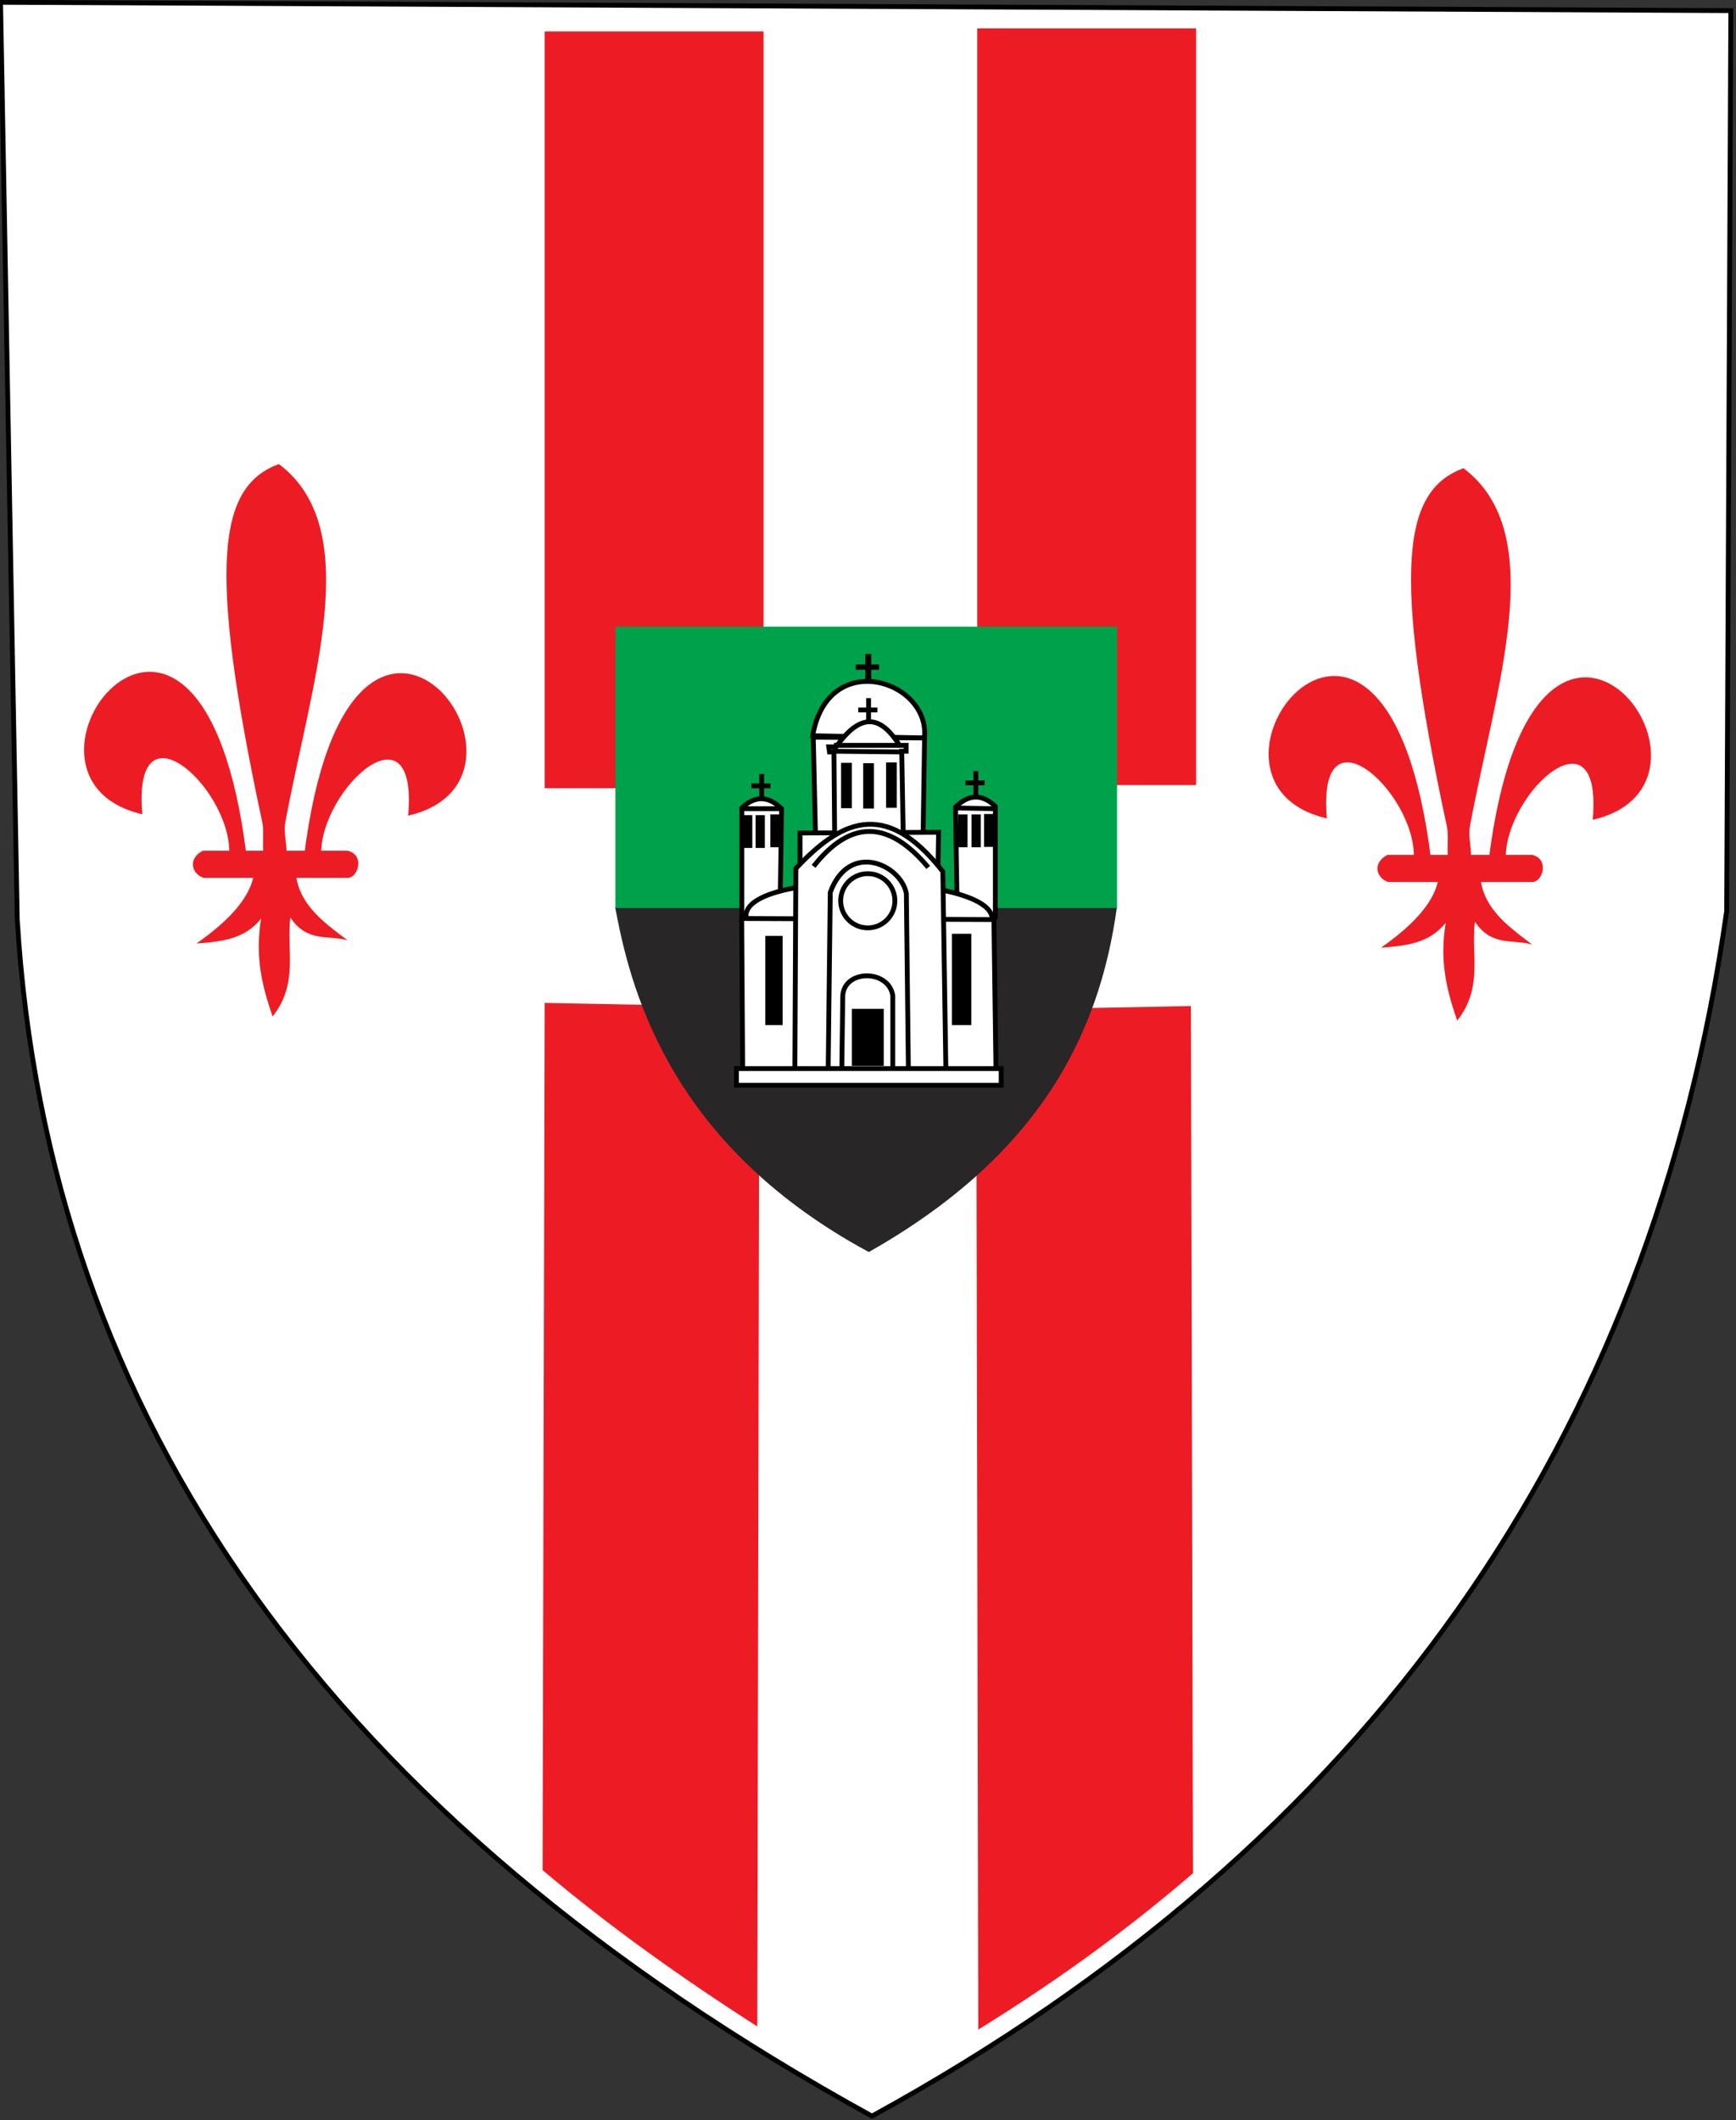 <?xml version="1.0" encoding="UTF-8" standalone="no"?>
<!-- Created with Inkscape (http://www.inkscape.org/) -->

<svg
   id="svg2"
   version="1.1"
   inkscape:version="1.2 (dc2aedaf03, 2022-05-15)"
   width="174.977"
   height="213.688"
   sodipodi:docname="Lazarevac_Coat_Of_Arms_(small).svg"
   xmlns:inkscape="http://www.inkscape.org/namespaces/inkscape"
   xmlns:sodipodi="http://sodipodi.sourceforge.net/DTD/sodipodi-0.dtd"
   xmlns="http://www.w3.org/2000/svg"
   xmlns:svg="http://www.w3.org/2000/svg"
   xmlns:rdf="http://www.w3.org/1999/02/22-rdf-syntax-ns#"
   xmlns:cc="http://creativecommons.org/ns#"
   xmlns:dc="http://purl.org/dc/elements/1.1/">
  <rect width="100%" height="100%" fill="#333333" stroke="none"/>
  <defs
     id="defs6">
    <inkscape:perspective
       sodipodi:type="inkscape:persp3d"
       inkscape:vp_x="0 : 138.65835 : 1"
       inkscape:vp_y="0 : 1000 : 0"
       inkscape:vp_z="744.09448 : 138.65835 : 1"
       inkscape:persp3d-origin="372.04724 : -36.735345 : 1"
       id="perspective9-0-7" />
    <inkscape:perspective
       id="perspective9-7"
       inkscape:persp3d-origin="372.04724 : -36.735345 : 1"
       inkscape:vp_z="744.09448 : 138.65835 : 1"
       inkscape:vp_y="0 : 1000 : 0"
       inkscape:vp_x="0 : 138.65835 : 1"
       sodipodi:type="inkscape:persp3d" />
    <inkscape:perspective
       sodipodi:type="inkscape:persp3d"
       inkscape:vp_x="0 : 138.65835 : 1"
       inkscape:vp_y="0 : 1000 : 0"
       inkscape:vp_z="744.09448 : 138.65835 : 1"
       inkscape:persp3d-origin="372.04724 : -36.735345 : 1"
       id="perspective9-0-9" />
    <inkscape:perspective
       id="perspective9-48"
       inkscape:persp3d-origin="372.04724 : -36.735345 : 1"
       inkscape:vp_z="744.09448 : 138.65835 : 1"
       inkscape:vp_y="0 : 1000 : 0"
       inkscape:vp_x="0 : 138.65835 : 1"
       sodipodi:type="inkscape:persp3d" />
    <inkscape:perspective
       sodipodi:type="inkscape:persp3d"
       inkscape:vp_x="0 : 138.65835 : 1"
       inkscape:vp_y="0 : 1000 : 0"
       inkscape:vp_z="744.09448 : 138.65835 : 1"
       inkscape:persp3d-origin="372.04724 : -36.735345 : 1"
       id="perspective9" />
    <style
       id="style6"
       type="text/css">
   
    .fil6 {fill:none}
    .fil4 {fill:#1F1A17}
    .fil1 {fill:#DA251D}
    .fil2 {fill:white}
    .fil0 {fill:#34377B}
    .fil5 {fill:#E7B400}
    .fil3 {fill:#1F1A17;fill-rule:nonzero}
   
  </style>
    <inkscape:perspective
       sodipodi:type="inkscape:persp3d"
       inkscape:vp_x="0 : 138.65835 : 1"
       inkscape:vp_y="0 : 1000 : 0"
       inkscape:vp_z="744.09448 : 138.65835 : 1"
       inkscape:persp3d-origin="372.04724 : -36.735345 : 1"
       id="perspective9-0" />
    <inkscape:perspective
       id="perspective9-4"
       inkscape:persp3d-origin="372.04724 : -36.735345 : 1"
       inkscape:vp_z="744.09448 : 138.65835 : 1"
       inkscape:vp_y="0 : 1000 : 0"
       inkscape:vp_x="0 : 138.65835 : 1"
       sodipodi:type="inkscape:persp3d" />
    <inkscape:perspective
       sodipodi:type="inkscape:persp3d"
       inkscape:vp_x="0 : 138.65835 : 1"
       inkscape:vp_y="0 : 1000 : 0"
       inkscape:vp_z="744.09448 : 138.65835 : 1"
       inkscape:persp3d-origin="372.04724 : -36.735345 : 1"
       id="perspective9-0-4" />
    <inkscape:perspective
       id="perspective9-09"
       inkscape:persp3d-origin="372.04724 : -36.735345 : 1"
       inkscape:vp_z="744.09448 : 138.65835 : 1"
       inkscape:vp_y="0 : 1000 : 0"
       inkscape:vp_x="0 : 138.65835 : 1"
       sodipodi:type="inkscape:persp3d" />
  </defs>
  <sodipodi:namedview
     pagecolor="#ffffff"
     bordercolor="#666666"
     borderopacity="1"
     objecttolerance="10"
     gridtolerance="10"
     guidetolerance="10"
     inkscape:pageopacity="0"
     inkscape:pageshadow="2"
     inkscape:window-width="1920"
     inkscape:window-height="1012"
     id="namedview4"
     showgrid="false"
     showguides="true"
     inkscape:guide-bbox="true"
     inkscape:zoom="1.6388888"
     inkscape:cx="152.84746"
     inkscape:cy="70.779664"
     inkscape:window-x="0"
     inkscape:window-y="0"
     inkscape:window-maximized="1"
     inkscape:current-layer="svg2"
     fit-margin-top="0"
     fit-margin-left="0"
     fit-margin-right="0"
     fit-margin-bottom="0"
     inkscape:showpageshadow="2"
     inkscape:pagecheckerboard="0"
     inkscape:deskcolor="#d1d1d1" />
  <g
     id="g4438"
     transform="matrix(0.487,0,0,0.487,-386.561,-29.4)">
    <path
       sodipodi:nodetypes="cccccc"
       inkscape:connector-curvature="0"
       id="path4436"
       d="m 793.877,60.843 358.108,1.726 -0.863,186.389 C 1135.571,358.361 1077.217,441.859 974.225,498.338 862.091,436.591 803.613,353.849 797.329,250.683 Z"
       style="fill:#ffffff;stroke:#000000;stroke-width:1px;stroke-linecap:butt;stroke-linejoin:miter;stroke-opacity:1" />
    <path
       sodipodi:nodetypes="ccccc"
       inkscape:connector-curvature="0"
       id="path4358-8"
       d="m 1040.238,268.588 -44.44,0.863 0.431,210.981 c 14.559,-9.007 29.307,-19.336 44.44,-32.359 z"
       style="fill:#ed1c24;fill-opacity:1;stroke:none" />
    <path
       sodipodi:nodetypes="ccccc"
       inkscape:connector-curvature="0"
       id="path4358"
       d="m 906.487,267.941 44.44,0.863 -0.431,210.981 c -15.599,-10.001 -30.564,-20.635 -44.44,-32.359 z"
       style="fill:#ed1c24;fill-opacity:1;stroke:none" />
    <path
       sodipodi:nodetypes="cccc"
       inkscape:connector-curvature="0"
       id="path4323"
       d="m 921.067,248.094 h 103.854 c -3.665,27.04 -16.726,51.817 -51.343,71.406 -42.346,-22.83 -49.622,-56.183 -52.511,-71.406 z"
       style="fill:#292627;fill-opacity:1;stroke:none" />
    <rect
       y="66.236"
       x="996.014"
       height="156.618"
       width="45.303"
       id="rect4327-3"
       style="fill:#ed1c24;fill-opacity:1;fill-rule:evenodd;stroke:none" />
    <rect
       y="66.883"
       x="906.487"
       height="156.618"
       width="45.303"
       id="rect4327"
       style="fill:#ed1c24;fill-opacity:1;fill-rule:evenodd;stroke:none" />
    <rect
       y="190.064"
       x="921.126"
       height="58.246"
       width="103.825"
       id="rect4325"
       style="fill:#00a14b;fill-opacity:1;stroke:none" />
    <g
       style="fill:#ffffff"
       id="g4273-0"
       transform="matrix(1.215,0,0,1.112,-182.494,-49.561)">
      <path
         style="fill:#ffffff;stroke:#000000;stroke-width:1px;stroke-linecap:butt;stroke-linejoin:miter;stroke-opacity:1"
         d="m 951.407,220.576 v 5.797"
         id="path4269-06"
         inkscape:connector-curvature="0" />
      <path
         style="fill:#ffffff;stroke:#000000;stroke-width:1px;stroke-linecap:butt;stroke-linejoin:miter;stroke-opacity:1"
         d="m 949.271,223.017 h 3.966"
         id="path4271-1"
         inkscape:connector-curvature="0" />
    </g>
    <g
       style="fill:#ffffff"
       id="g4273">
      <path
         style="fill:#ffffff;stroke:#000000;stroke-width:1px;stroke-linecap:butt;stroke-linejoin:miter;stroke-opacity:1"
         d="m 951.407,220.576 v 5.797"
         id="path4269"
         inkscape:connector-curvature="0" />
      <path
         style="fill:#ffffff;stroke:#000000;stroke-width:1px;stroke-linecap:butt;stroke-linejoin:miter;stroke-opacity:1"
         d="m 949.271,223.017 h 3.966"
         id="path4271"
         inkscape:connector-curvature="0" />
    </g>
    <path
       sodipodi:nodetypes="ccc"
       inkscape:connector-curvature="0"
       id="path4180"
       d="m 961.958,212.644 c 3.132,-18.244 24.388,-11.474 23.134,0.458 z"
       style="fill:#ffffff;stroke:#000000;stroke-width:1.006px;stroke-linecap:butt;stroke-linejoin:miter;stroke-opacity:1" />
    <path
       inkscape:connector-curvature="0"
       id="path4178"
       d="m 962.542,233.237 -0.458,-20.288 23.034,0.153 -0.305,19.831 z"
       style="fill:#ffffff;stroke:#000000;stroke-width:1px;stroke-linecap:butt;stroke-linejoin:miter;stroke-opacity:1" />
    <path
       sodipodi:nodetypes="ccccc"
       inkscape:connector-curvature="0"
       id="path4154"
       d="m 959.34,241.622 v -8.845 l 28.677,-0.15 -0.153,8.695 z"
       style="fill:#ffffff;stroke:#000000;stroke-width:1px;stroke-linecap:butt;stroke-linejoin:miter;stroke-opacity:1" />
    <path
       sodipodi:nodetypes="ccccc"
       inkscape:connector-curvature="0"
       id="path4158"
       d="m 947.288,250.322 v -22.729 c 2.746,-2.596 5.492,-2.539 8.237,0.153 l -0.305,19.373 z"
       style="fill:#ffffff;stroke:#000000;stroke-width:1px;stroke-linecap:butt;stroke-linejoin:miter;stroke-opacity:1" />
    <path
       sodipodi:nodetypes="ccccc"
       inkscape:connector-curvature="0"
       id="path4158-8"
       d="m 999.763,249.979 v -22.729 c -2.746,-2.596 -5.492,-2.539 -8.237,0.153 l 0.305,19.373 z"
       style="fill:#ffffff;stroke:#000000;stroke-width:1px;stroke-linecap:butt;stroke-linejoin:miter;stroke-opacity:1" />
    <g
       style="fill:#ffffff"
       id="g4273-4"
       transform="translate(22.119,-15.712)">
      <path
         style="fill:#ffffff;stroke:#000000;stroke-width:1px;stroke-linecap:butt;stroke-linejoin:miter;stroke-opacity:1"
         d="m 951.407,220.576 v 5.797"
         id="path4269-8"
         inkscape:connector-curvature="0" />
      <path
         style="fill:#ffffff;stroke:#000000;stroke-width:1px;stroke-linecap:butt;stroke-linejoin:miter;stroke-opacity:1"
         d="m 949.271,223.017 h 3.966"
         id="path4271-6"
         inkscape:connector-curvature="0" />
    </g>
    <path
       sodipodi:nodetypes="ccccccccccc"
       inkscape:connector-curvature="0"
       id="path4182"
       d="M 966.508,233.542 966.356,216 h -0.915 l -0.153,-1.068 h 1.525 c 5.538,-7.792 9.605,-5.871 13.119,-0.305 h 1.373 v 1.22 h -0.915 l 0.305,17.237 z"
       style="fill:#ffffff;stroke:#000000;stroke-width:1px;stroke-linecap:butt;stroke-linejoin:miter;stroke-opacity:1" />
    <path
       inkscape:connector-curvature="0"
       id="path4184"
       d="m 947.136,227.746 h 8.237"
       style="fill:#ffffff;stroke:#000000;stroke-width:1px;stroke-linecap:butt;stroke-linejoin:miter;stroke-opacity:1" />
    <path
       inkscape:connector-curvature="0"
       id="path4186"
       d="m 991.373,227.593 8.237,0.153"
       style="fill:#ffffff;stroke:#000000;stroke-width:1px;stroke-linecap:butt;stroke-linejoin:miter;stroke-opacity:1" />
    <path
       inkscape:connector-curvature="0"
       id="path4188"
       d="M 966.051,215.847 980.085,216"
       style="fill:#ffffff;stroke:#000000;stroke-width:1px;stroke-linecap:butt;stroke-linejoin:miter;stroke-opacity:1" />
    <path
       inkscape:connector-curvature="0"
       id="path4190"
       d="m 966.356,214.627 h 13.424"
       style="fill:#ffffff;stroke:#000000;stroke-width:1px;stroke-linecap:butt;stroke-linejoin:miter;stroke-opacity:1" />
    <rect
       y="218.746"
       x="968.339"
       height="8.39"
       width="1.22"
       id="rect4192"
       style="fill:#000000;stroke:#000000;stroke-width:1;stroke-linecap:round;stroke-miterlimit:4;stroke-dasharray:none;stroke-dashoffset:0;stroke-opacity:1" />
    <rect
       y="218.822"
       x="972.915"
       height="8.39"
       width="1.22"
       id="rect4192-6"
       style="fill:#000000;stroke:#000000;stroke-width:1;stroke-linecap:round;stroke-miterlimit:4;stroke-dasharray:none;stroke-dashoffset:0;stroke-opacity:1" />
    <rect
       y="218.669"
       x="977.644"
       height="8.39"
       width="1.22"
       id="rect4192-5"
       style="fill:#000000;stroke:#000000;stroke-width:1;stroke-linecap:round;stroke-miterlimit:4;stroke-dasharray:none;stroke-dashoffset:0;stroke-opacity:1" />
    <rect
       y="229.576"
       x="948.051"
       height="5.797"
       width="0.915"
       id="rect4219"
       style="fill:#ffffff;stroke:#000000;stroke-width:1;stroke-linecap:round;stroke-miterlimit:4;stroke-dasharray:none;stroke-dashoffset:0;stroke-opacity:1" />
    <rect
       y="229.576"
       x="950.644"
       height="5.797"
       width="0.915"
       id="rect4219-0"
       style="fill:#ffffff;stroke:#000000;stroke-width:1;stroke-linecap:round;stroke-miterlimit:4;stroke-dasharray:none;stroke-dashoffset:0;stroke-opacity:1" />
    <rect
       y="229.424"
       x="953.695"
       height="5.797"
       width="0.915"
       id="rect4219-2"
       style="fill:#ffffff;stroke:#000000;stroke-width:1;stroke-linecap:round;stroke-miterlimit:4;stroke-dasharray:none;stroke-dashoffset:0;stroke-opacity:1" />
    <rect
       y="229.424"
       x="992.593"
       height="5.797"
       width="0.915"
       id="rect4219-8"
       style="fill:#ffffff;stroke:#000000;stroke-width:1;stroke-linecap:round;stroke-miterlimit:4;stroke-dasharray:none;stroke-dashoffset:0;stroke-opacity:1" />
    <rect
       y="229.424"
       x="995.339"
       height="5.797"
       width="0.915"
       id="rect4219-6"
       style="fill:#ffffff;stroke:#000000;stroke-width:1;stroke-linecap:round;stroke-miterlimit:4;stroke-dasharray:none;stroke-dashoffset:0;stroke-opacity:1" />
    <rect
       y="229.347"
       x="997.932"
       height="5.797"
       width="0.915"
       id="rect4219-02"
       style="fill:#ffffff;stroke:#000000;stroke-width:1;stroke-linecap:round;stroke-miterlimit:4;stroke-dasharray:none;stroke-dashoffset:0;stroke-opacity:1" />
    <g
       style="fill:#ffffff"
       id="g4273-5"
       transform="translate(44.314,-0.61)">
      <path
         style="fill:#ffffff;stroke:#000000;stroke-width:1px;stroke-linecap:butt;stroke-linejoin:miter;stroke-opacity:1"
         d="m 951.407,220.576 v 5.797"
         id="path4269-0"
         inkscape:connector-curvature="0" />
      <path
         style="fill:#ffffff;stroke:#000000;stroke-width:1px;stroke-linecap:butt;stroke-linejoin:miter;stroke-opacity:1"
         d="m 949.271,223.017 h 3.966"
         id="path4271-9"
         inkscape:connector-curvature="0" />
    </g>
    <path
       sodipodi:nodetypes="ccc"
       inkscape:connector-curvature="0"
       id="path4152"
       d="m 948.554,251.546 50.264,0.216 c 4.886,-10.918 -56.221,-12.22 -50.264,-0.216 z"
       style="fill:#ffffff;stroke:#000000;stroke-width:1px;stroke-linecap:butt;stroke-linejoin:miter;stroke-opacity:1" />
    <path
       inkscape:connector-curvature="0"
       id="path4134"
       d="m 947.475,282.611 -0.216,-32.143 52.206,0.216 0.431,31.496 z"
       style="fill:#ffffff;stroke:#000000;stroke-width:1px;stroke-linecap:butt;stroke-linejoin:miter;stroke-opacity:1" />
    <rect
       y="254.566"
       x="952.653"
       height="17.474"
       width="2.589"
       id="rect4146"
       style="fill:#000000;stroke:#000000;stroke-width:1;stroke-linecap:round;stroke-miterlimit:4;stroke-dasharray:none;stroke-dashoffset:0;stroke-opacity:1" />
    <rect
       y="254.135"
       x="991.268"
       height="17.905"
       width="3.02"
       id="rect4148"
       style="fill:#000000;stroke:#000000;stroke-width:1;stroke-linecap:round;stroke-miterlimit:4;stroke-dasharray:none;stroke-dashoffset:0;stroke-opacity:1" />
    <path
       sodipodi:nodetypes="ccccc"
       inkscape:connector-curvature="0"
       id="path4136"
       d="m 958.262,283.689 0.216,-43.577 c 8.837,-9.332 18.17,-15.029 30.418,0.647 l 0.647,42.067 H 958.046"
       style="fill:#ffffff;stroke:#000000;stroke-width:1px;stroke-linecap:butt;stroke-linejoin:miter;stroke-opacity:1" />
    <path
       sodipodi:nodetypes="cc"
       inkscape:connector-curvature="0"
       id="path4138"
       d="m 962.145,239.681 c 7.622,-9.722 15.533,-9.622 23.73,0.216"
       style="fill:#ffffff;stroke:#000000;stroke-width:1px;stroke-linecap:butt;stroke-linejoin:miter;stroke-opacity:1" />
    <path
       sodipodi:nodetypes="ccccc"
       inkscape:connector-curvature="0"
       id="path4142"
       d="m 965.381,282.611 h 16.395 l -0.431,-37.321 c -1.111,-5.955 -11.839,-10.923 -15.748,-0.216 l -0.431,36.674"
       style="fill:#ffffff;stroke:#000000;stroke-width:1px;stroke-linecap:butt;stroke-linejoin:miter;stroke-opacity:1" />
    <circle
       id="path4140"
       style="fill:#ffffff;fill-opacity:1;fill-rule:evenodd;stroke:#000000;stroke-width:1;stroke-linecap:round;stroke-miterlimit:4;stroke-dasharray:none;stroke-dashoffset:0;stroke-opacity:1"
       cx="973.362"
       cy="246.8"
       r="5.609" />
    <path
       sodipodi:nodetypes="ccccc"
       inkscape:connector-curvature="0"
       id="path4144"
       d="m 967.969,282.826 10.571,-0.216 -10e-6,-16.18 c -0.863,-5.465 -9.995,-5.465 -10.355,0 z"
       style="fill:#ffffff;stroke:#000000;stroke-width:1px;stroke-linecap:butt;stroke-linejoin:miter;stroke-opacity:1" />
    <rect
       y="269.667"
       x="970.558"
       height="10.786"
       width="5.609"
       id="rect4150"
       style="fill:#000000;stroke:#000000;stroke-width:1;stroke-linecap:round;stroke-miterlimit:4;stroke-dasharray:none;stroke-dashoffset:0;stroke-opacity:1" />
    <rect
       y="281.532"
       x="946.184"
       height="3.452"
       width="54.791"
       id="rect4132"
       style="fill:#ffffff;fill-opacity:1;fill-rule:evenodd;stroke:#000000;stroke-width:1;stroke-opacity:1" />
    <path
       sodipodi:nodetypes="cccccccc"
       inkscape:connector-curvature="0"
       id="path4378"
       d="m 846.515,239.465 c -0.073,6.052 -5.138,11.272 -12.081,16.18 5.039,-0.37 10.025,-0.865 13.375,-5.177 -1.359,8.193 0.333,14.352 2.373,20.278 5.417,-6.831 2.854,-13.663 3.667,-20.494 3.493,5.282 7.86,3.565 11.865,4.746 -5.426,-4.079 -10.964,-8.091 -10.786,-15.532 z"
       style="fill:#ed1c24;fill-opacity:1;stroke:none" />
    <path
       sodipodi:nodetypes="ccccc"
       inkscape:connector-curvature="0"
       id="path4382"
       d="m 835.728,236.445 c -3.458,1.87 -1.959,5.034 0.216,5.609 h 29.986 c 2.109,-0.36 3.225,-4.818 -0.216,-5.609 z"
       style="fill:#ed1c24;fill-opacity:1;stroke:none" />
    <path
       sodipodi:nodetypes="cccc"
       inkscape:connector-curvature="0"
       id="path4384"
       d="m 841.121,238.386 c 1.801,-13.626 -20.08,-34.318 -17.905,-9.492 -33.407,-7.738 12.205,-67.218 21.573,8.629 z"
       style="fill:#ed1c24;fill-opacity:1;stroke:none" />
    <path
       sodipodi:nodetypes="cccc"
       inkscape:connector-curvature="0"
       id="path4384-9"
       d="m 860.332,238.672 c -1.801,-13.626 20.08,-34.318 17.905,-9.492 33.407,-7.738 -12.205,-67.218 -21.573,8.629 z"
       style="fill:#ed1c24;fill-opacity:1;stroke:none" />
    <path
       sodipodi:nodetypes="ccscsc"
       inkscape:connector-curvature="0"
       id="path4404"
       d="m 848.456,237.955 h 4.53 c 0.362,-2.302 -0.604,-5.092 -0.167,-7.444 5.395,-29.052 16.592,-60.599 -1.343,-74.101 -12.382,4.598 -15.009,20.171 -3.453,74.04 0.52,2.423 -0.15,4.924 0.433,7.505 z"
       style="fill:#ed1c24;fill-opacity:1;stroke:none" />
    <path
       sodipodi:nodetypes="cccccccc"
       inkscape:connector-curvature="0"
       id="path4378-3"
       d="m 1091.683,240.328 c -0.073,6.052 -5.138,11.272 -12.081,16.18 5.039,-0.37 10.025,-0.865 13.375,-5.177 -1.359,8.193 0.333,14.352 2.373,20.278 5.417,-6.831 2.853,-13.663 3.667,-20.494 3.493,5.282 7.86,3.565 11.865,4.746 -5.426,-4.079 -10.964,-8.091 -10.786,-15.532 z"
       style="fill:#ed1c24;fill-opacity:1;stroke:none" />
    <path
       sodipodi:nodetypes="ccccc"
       inkscape:connector-curvature="0"
       id="path4382-4"
       d="m 1080.897,237.308 c -3.458,1.87 -1.959,5.034 0.216,5.609 h 29.986 c 2.109,-0.36 3.224,-4.818 -0.216,-5.609 z"
       style="fill:#ed1c24;fill-opacity:1;stroke:none" />
    <path
       sodipodi:nodetypes="cccc"
       inkscape:connector-curvature="0"
       id="path4384-4"
       d="m 1086.29,239.249 c 1.801,-13.626 -20.08,-34.318 -17.905,-9.492 -33.407,-7.738 12.205,-67.218 21.573,8.629 z"
       style="fill:#ed1c24;fill-opacity:1;stroke:none" />
    <path
       sodipodi:nodetypes="cccc"
       inkscape:connector-curvature="0"
       id="path4384-9-6"
       d="m 1105.501,239.535 c -1.801,-13.626 20.08,-34.318 17.905,-9.492 33.407,-7.738 -12.205,-67.218 -21.573,8.629 z"
       style="fill:#ed1c24;fill-opacity:1;stroke:none" />
    <path
       sodipodi:nodetypes="ccscsc"
       inkscape:connector-curvature="0"
       id="path4404-0"
       d="m 1093.625,238.818 h 4.53 c 0.362,-2.302 -0.604,-5.092 -0.167,-7.444 5.395,-29.052 16.592,-60.599 -1.343,-74.101 -12.382,4.598 -15.009,20.171 -3.453,74.04 0.52,2.423 -0.15,4.924 0.433,7.505 z"
       style="fill:#ed1c24;fill-opacity:1;stroke:none" />
  </g>
</svg>
